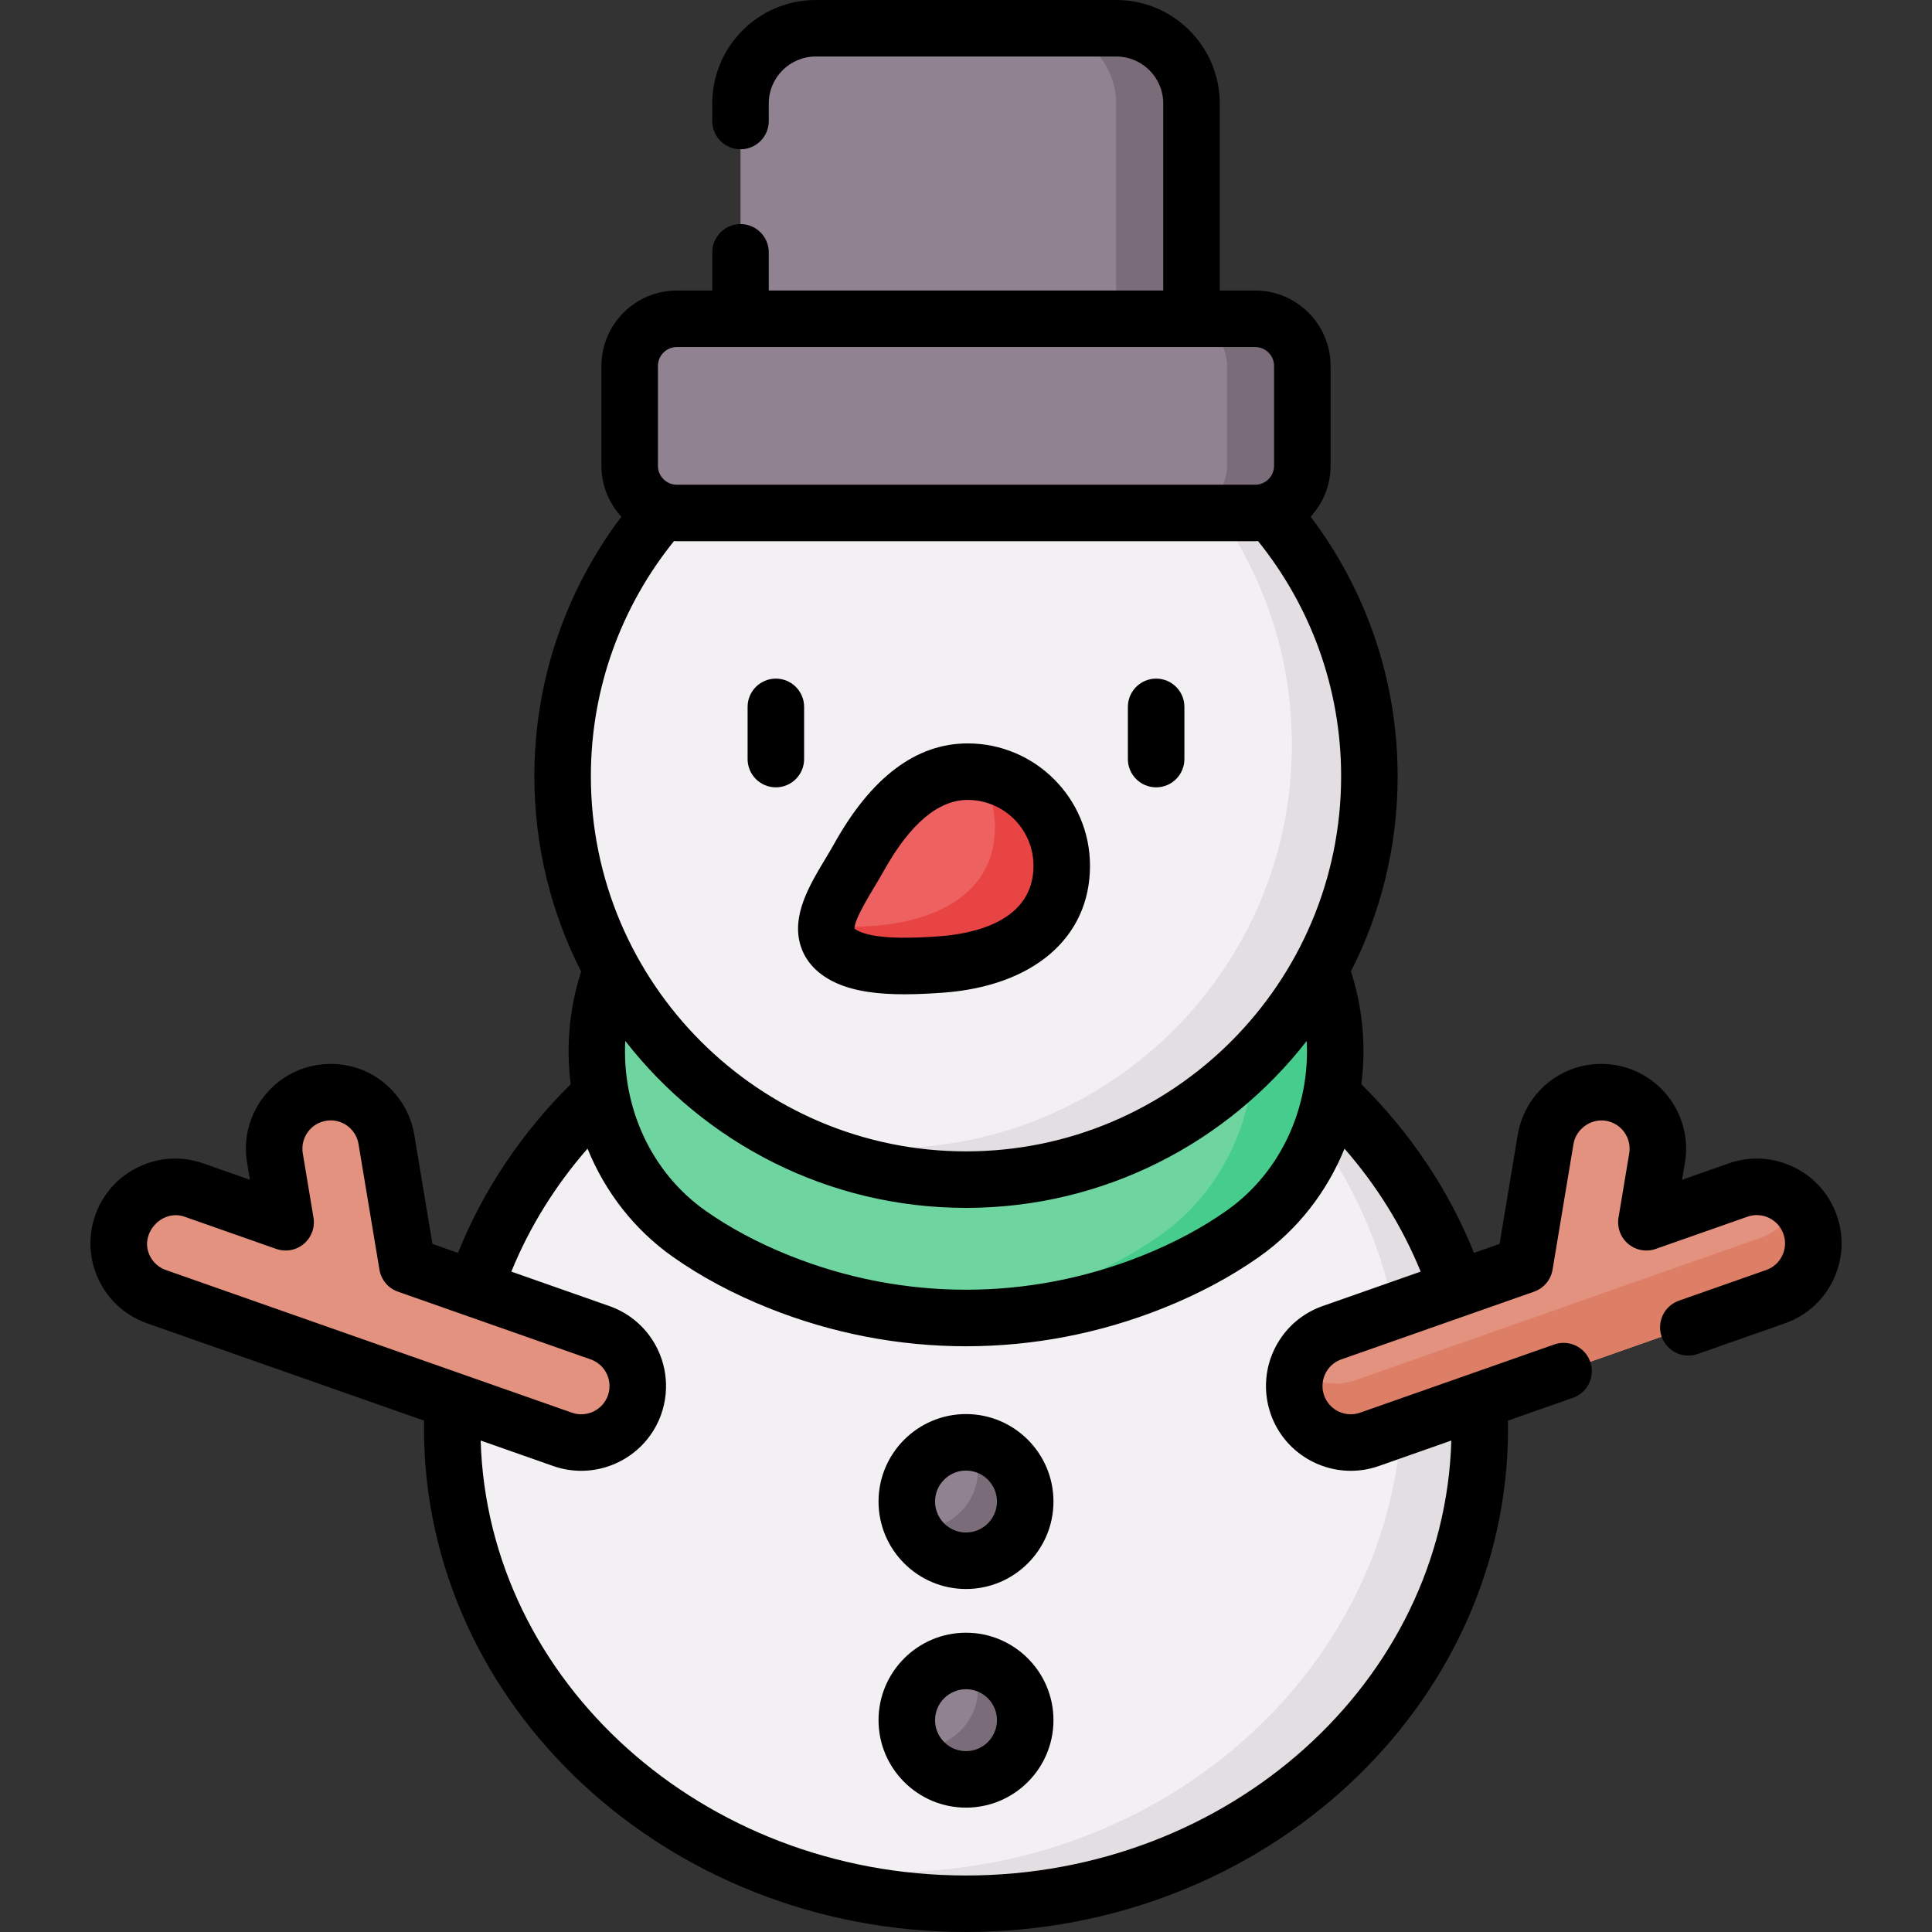 <svg id="Capa_1" enable-background="new 0 0 511.998 511.998" height="512" viewBox="0 0 511.998 511.998" width="512" xmlns="http://www.w3.org/2000/svg"><rect x="0" y="0" width="511.998" height="511.998" fill="#333333" stroke="none"/><g><g><path d="m315.755 84.481h-119.512v-57.056c0-11.011 8.926-19.937 19.937-19.937h79.637c11.011 0 19.937 8.926 19.937 19.937v57.056z" fill="#918291"/></g><g><ellipse cx="255.999" cy="378.528" fill="#f3f0f3" rx="136.154" ry="125.982"/></g><g><path d="m392.156 378.528c0 69.576-60.96 125.984-136.157 125.984-23.462 0-45.535-5.491-64.804-15.155 13.877 4.413 28.773 6.809 44.268 6.809 75.197 0 136.157-56.408 136.157-125.984 0-47.882-28.863-89.523-71.383-110.839 53.482 16.993 91.919 63.936 91.919 119.185z" fill="#e2dee2"/></g><g><path d="m349.122 254.951c-2.261-5.411-4.234-8.724-4.234-8.724h-177.778s-1.973 3.313-4.234 8.724c-10.87 26.012-2.321 56.453 19.78 72.025 6.33 4.46 14.184 8.873 23.888 12.749 31.869 12.73 67.042 12.73 98.911 0 9.704-3.876 17.558-8.29 23.888-12.749 22.1-15.571 30.649-46.013 19.779-72.025z" fill="#6ed5a1"/></g><g><path d="m329.339 326.973c-6.33 4.463-14.177 8.875-23.881 12.749-18.4 7.348-37.908 10.453-57.246 9.305 11.95-1.318 23.771-4.273 35.172-8.826 9.814-3.914 17.761-8.376 24.16-12.889 22.353-15.754 30.999-46.544 20.007-72.851-1.727-4.133-3.285-7.048-3.944-8.237h21.275s1.977 3.315 4.243 8.726c10.864 26.008 2.318 56.458-19.786 72.023z" fill="#46cc8d"/></g><g><g><circle cx="255.999" cy="397.92" fill="#918291" r="15.692"/></g><g><circle cx="255.999" cy="455.862" fill="#918291" r="15.692"/></g></g><g><g><path d="m271.693 397.917c0 8.666-7.029 15.694-15.694 15.694-6.03 0-11.272-3.404-13.897-8.406.449.04.908.06 1.368.06 8.676 0 15.694-7.029 15.694-15.694 0-2.626-.649-5.102-1.797-7.278 8.027.688 14.326 7.417 14.326 15.624z" fill="#7a6d79"/></g><g><path d="m271.693 455.862c0 8.666-7.029 15.694-15.694 15.694-6.04 0-11.282-3.414-13.897-8.416.449.04.908.06 1.368.06 8.676 0 15.694-7.018 15.694-15.684 0-2.636-.649-5.112-1.797-7.288 8.027.688 14.326 7.427 14.326 15.634z" fill="#7a6d79"/></g></g><g><path d="m439.143 306.868-2.837 17.043 24.294-8.536c7.803-2.742 16.351 1.361 19.093 9.165 2.742 7.802-1.361 16.352-9.165 19.093l-48.235 16.948c-.024.008-.048.017-.072.025l-59.301 20.836c-7.803 2.742-16.351-1.361-19.093-9.165-1.701-4.84-.768-9.966 2.048-13.816 1.724-2.357 4.154-4.236 7.117-5.276l51.065-17.942 5.543-33.293c.397-2.386 1.338-4.546 2.675-6.374 3.234-4.421 8.784-6.9 14.556-5.939 8.158 1.358 13.67 9.072 12.312 17.231z" fill="#e49280"/></g><g><path d="m470.528 343.636-48.231 16.942c-.03.01-.05.02-.08.03l-59.293 20.836c-7.807 2.736-16.353-1.368-19.099-9.165-1.148-3.275-1.098-6.669-.07-9.724 3.944 3.734 9.784 5.182 15.255 3.265l59.303-20.836c.03-.01.05-.02.07-.03l48.241-16.942c4.533-1.597 7.817-5.152 9.235-9.385 1.677 1.587 3.015 3.584 3.834 5.91 2.745 7.807-1.358 16.353-9.165 19.099z" fill="#dd7f66"/></g><g><path d="m72.855 306.868 2.837 17.043-24.294-8.536c-7.803-2.742-16.351 1.361-19.093 9.165-2.742 7.802 1.361 16.352 9.165 19.093l48.235 16.948c.024.008.048.017.072.025l59.301 20.836c7.803 2.742 16.351-1.361 19.093-9.165 1.701-4.84.768-9.966-2.048-13.816-1.724-2.357-4.154-4.236-7.117-5.276l-51.065-17.942-5.543-33.293c-.397-2.386-1.338-4.546-2.675-6.374-3.234-4.421-8.784-6.9-14.556-5.939-8.158 1.358-13.671 9.072-12.312 17.231z" fill="#e49280"/></g><g><circle cx="255.999" cy="205.712" fill="#f3f0f3" r="106.901"/></g><g><path d="m362.904 205.711c0 59.043-47.862 106.905-106.905 106.905-18.16 0-35.262-4.533-50.238-12.53 9.435 2.726 19.398 4.183 29.701 4.183 59.043 0 106.905-47.862 106.905-106.905 0-40.883-22.942-76.405-56.667-94.376 44.587 12.87 77.204 53.983 77.204 102.723z" fill="#e2dee2"/></g><g><path d="m332.63 135.942h-153.262c-6.902 0-12.498-5.596-12.498-12.498v-26.465c0-6.903 5.596-12.498 12.498-12.498h153.262c6.902 0 12.498 5.596 12.498 12.498v26.464c0 6.903-5.595 12.499-12.498 12.499z" fill="#918291"/></g><g><path d="m315.751 27.423v57.057h-19.967v-57.057c0-11.012-8.925-19.937-19.937-19.937h19.967c11.012 0 19.937 8.925 19.937 19.937z" fill="#7a6d79"/></g><g><path d="m345.133 96.979v26.467c0 6.899-5.601 12.5-12.5 12.5h-19.967c6.899 0 12.5-5.601 12.5-12.5v-26.467c0-6.899-5.601-12.499-12.5-12.499h19.967c6.899 0 12.5 5.601 12.5 12.499z" fill="#7a6d79"/></g><g><path d="m227.591 227.273c-5.333 9.573-14.745 21.107-2.874 26.423 6.58 2.947 17.255 2.412 24.268 1.936 15.763-1.069 32.388-7.978 32.386-26.205-.001-13.768-11.162-24.928-24.93-24.928-12.869 0-22.19 10.818-28.85 22.774z" fill="#ee6161"/></g><g><path d="m281.367 229.432c.01 18.22-16.623 25.129-32.387 26.197-7.009.479-17.681 1.018-24.26-1.937-4.373-1.957-5.86-4.762-5.721-7.997 4.363.17 8.786-.08 12.29-.319 15.764-1.068 32.387-7.977 32.387-26.207 0-5.421-1.727-10.443-4.682-14.536 12.569 1.278 22.373 11.901 22.373 24.799z" fill="#e94444"/></g><g><path d="m255.999 374.741c-12.781 0-23.179 10.398-23.179 23.179s10.398 23.179 23.179 23.179 23.179-10.398 23.179-23.179-10.398-23.179-23.179-23.179zm0 31.383c-4.524 0-8.204-3.68-8.204-8.204s3.68-8.204 8.204-8.204c4.523 0 8.203 3.68 8.203 8.204s-3.679 8.204-8.203 8.204z"/><path d="m255.999 432.683c-12.781 0-23.179 10.398-23.179 23.179s10.398 23.179 23.179 23.179 23.179-10.398 23.179-23.179-10.398-23.179-23.179-23.179zm0 31.383c-4.524 0-8.204-3.68-8.204-8.204s3.68-8.204 8.204-8.204c4.523 0 8.203 3.68 8.203 8.204.001 4.524-3.679 8.204-8.203 8.204z"/><path d="m486.757 322.058c-1.989-5.661-6.064-10.208-11.473-12.805s-11.506-2.932-17.167-.942l-12.346 4.338.758-4.552c2.034-12.217-6.251-23.813-18.47-25.847-8.425-1.405-16.787 2.01-21.829 8.904-2.054 2.808-3.443 6.115-4.017 9.565l-4.816 28.925-6.77 2.379c-6.719-16.736-16.945-31.897-29.857-44.696 1.261-9.847.419-20.068-2.759-29.9 7.911-15.541 12.376-33.116 12.376-51.717 0-25.798-8.589-49.625-23.051-68.782 3.267-3.559 5.28-8.286 5.28-13.487v-26.462c0-11.02-8.966-19.986-19.986-19.986h-9.388v-49.568c.001-15.122-12.302-27.425-27.424-27.425h-79.637c-15.122 0-27.425 12.303-27.425 27.425v4.65c0 4.135 3.352 7.488 7.488 7.488s7.488-3.352 7.488-7.488v-4.65c0-6.865 5.585-12.449 12.45-12.449h79.637c6.865 0 12.449 5.585 12.449 12.449v49.569h-104.537v-10.121c0-4.135-3.352-7.488-7.488-7.488s-7.488 3.352-7.488 7.488v10.121h-9.387c-11.02 0-19.986 8.966-19.986 19.986v26.464c0 5.201 2.014 9.929 5.282 13.489-14.463 19.157-23.053 42.982-23.053 68.779 0 18.614 4.472 36.202 12.393 51.751-3.169 9.817-4.013 20.021-2.76 29.853-12.92 12.802-23.15 27.968-29.871 44.709l-6.772-2.379-4.816-28.926c-.574-3.449-1.963-6.756-4.017-9.564-5.042-6.895-13.408-10.307-21.83-8.905-12.218 2.034-20.503 13.63-18.469 25.847l.758 4.551-12.346-4.338c-5.662-1.989-11.758-1.654-17.167.942s-9.484 7.144-11.472 12.804c-1.989 5.661-1.655 11.758.942 17.167 2.596 5.41 7.145 9.484 12.805 11.473 0 0 48.236 16.947 48.236 16.947.03.011.057.02.072.026l25.088 8.815c-.012.68-.026 1.36-.026 2.043 0 73.595 64.438 133.47 143.642 133.47s143.641-59.874 143.641-133.47c0-.683-.016-1.363-.027-2.044l17.234-6.055c3.901-1.371 5.953-5.645 4.582-9.546-1.37-3.902-5.642-5.953-9.546-4.582l-51.446 18.076c-3.894 1.369-8.178-.687-9.546-4.583-.818-2.33-.435-4.914 1.027-6.912.892-1.219 2.121-2.129 3.556-2.633l51.065-17.942c2.576-.905 4.456-3.141 4.904-5.835 0 0 5.537-33.258 5.543-33.293.665-3.994 4.617-6.822 8.615-6.156 4.073.679 6.835 4.543 6.157 8.616l-2.838 17.043c-.435 2.611.542 5.258 2.568 6.962 2.027 1.703 4.801 2.211 7.3 1.333l24.294-8.536c1.887-.663 3.919-.551 5.722.314s3.161 2.381 3.825 4.269c.663 1.887.551 3.918-.314 5.722-.866 1.803-2.381 3.161-4.269 3.824l-23.108 8.119c-3.901 1.371-5.953 5.645-4.582 9.547 1.372 3.901 5.645 5.953 9.547 4.582l23.107-8.119c5.661-1.988 10.209-6.063 12.806-11.473 2.593-5.411 2.928-11.508.939-17.168zm-312.4-225.079c0-2.763 2.248-5.01 5.01-5.01h153.263c2.763 0 5.01 2.248 5.01 5.01v26.464c0 2.763-2.248 5.01-5.01 5.01h-153.262c-2.763 0-5.01-2.248-5.01-5.01v-26.464zm4.261 46.412c.251.009.497.038.75.038h153.262c.255 0 .504-.029.757-.038 13.767 17.061 22.025 38.742 22.025 62.321 0 54.817-44.596 99.413-99.413 99.413s-99.414-44.596-99.414-99.413c.001-23.58 8.264-45.26 22.033-62.321zm146.412 177.464c-6.498 4.578-14.019 8.588-22.353 11.917-30.1 12.023-63.254 12.024-93.356 0-8.334-3.329-15.855-7.339-22.353-11.917-14.479-10.2-22.176-27.459-21.269-45.006 20.948 26.91 53.635 44.252 90.3 44.252 36.659 0 69.342-17.338 90.291-44.24.907 17.542-6.784 34.795-21.26 44.994zm-232.755 32.692c-.029-.011-.058-.021-.087-.032l-48.236-16.947c-1.885-.662-3.4-2.018-4.266-3.819-2.8-5.822 3.21-12.424 9.23-10.309 0 0 24.294 8.536 24.294 8.536 2.498.878 5.274.371 7.3-1.333 2.026-1.703 3.003-4.35 2.568-6.962l-2.838-17.043c-.678-4.073 2.084-7.938 6.156-8.616 2.808-.467 5.6.672 7.283 2.973.689.942 1.138 2.013 1.333 3.183l5.543 33.292c.448 2.694 2.327 4.93 4.904 5.835l51.066 17.943c1.434.504 2.664 1.414 3.555 2.632 1.462 1.999 1.846 4.583 1.027 6.913-1.368 3.895-5.65 5.952-9.546 4.582zm258.235-7.427c-4.301 1.511-7.994 4.249-10.68 7.921-4.377 5.985-5.524 13.73-3.068 20.719 3.244 9.232 11.941 15.018 21.214 15.018 2.465 0 4.971-.409 7.426-1.272l19.214-6.751c-1.863 63.852-58.842 115.268-128.617 115.268s-126.754-51.415-128.617-115.267l19.214 6.751c2.456.862 4.96 1.271 7.426 1.271 9.271 0 17.97-5.787 21.213-15.018 2.456-6.99 1.309-14.735-3.068-20.72-2.686-3.671-6.378-6.409-10.678-7.92l-25.984-9.13c4.847-11.882 11.703-22.867 20.196-32.592 4.607 11.347 12.288 21.405 22.642 28.699 7.452 5.251 16.006 9.82 25.423 13.582 16.842 6.727 34.537 10.091 52.233 10.091s35.392-3.364 52.233-10.091c9.418-3.762 17.972-8.332 25.423-13.582 10.35-7.292 18.035-17.347 22.648-28.69 8.49 9.724 15.343 20.705 20.188 32.584z"/><path d="m205.61 208.65c4.135 0 7.488-3.352 7.488-7.488v-13.836c0-4.135-3.352-7.488-7.488-7.488s-7.488 3.352-7.488 7.488v13.836c0 4.136 3.353 7.488 7.488 7.488z"/><path d="m306.388 208.65c4.135 0 7.488-3.352 7.488-7.488v-13.836c0-4.135-3.352-7.488-7.488-7.488s-7.488 3.352-7.488 7.488v13.836c0 4.136 3.353 7.488 7.488 7.488z"/><path d="m212.184 250.675c.937 2.98 3.341 7.109 9.473 9.854 5.091 2.28 11.376 2.963 17.966 2.963 3.251 0 6.577-.166 9.87-.39 24.284-1.648 39.369-14.552 39.367-33.676-.001-17.874-14.544-32.416-32.418-32.416-13.646 0-25.553 8.956-35.391 26.618-.698 1.253-1.488 2.569-2.324 3.962-4.246 7.075-9.057 15.091-6.543 23.085zm19.383-15.378c.86-1.434 1.75-2.916 2.566-4.38 6.996-12.561 14.502-18.93 22.308-18.93 9.617 0 17.442 7.824 17.443 17.441.001 14.8-15.917 18.09-25.405 18.734-4.228.287-15.459 1.048-20.701-1.3-.792-.355-1.166-.642-1.313-.775-.151-2.036 3.383-7.925 5.102-10.79z"/></g></g></svg>